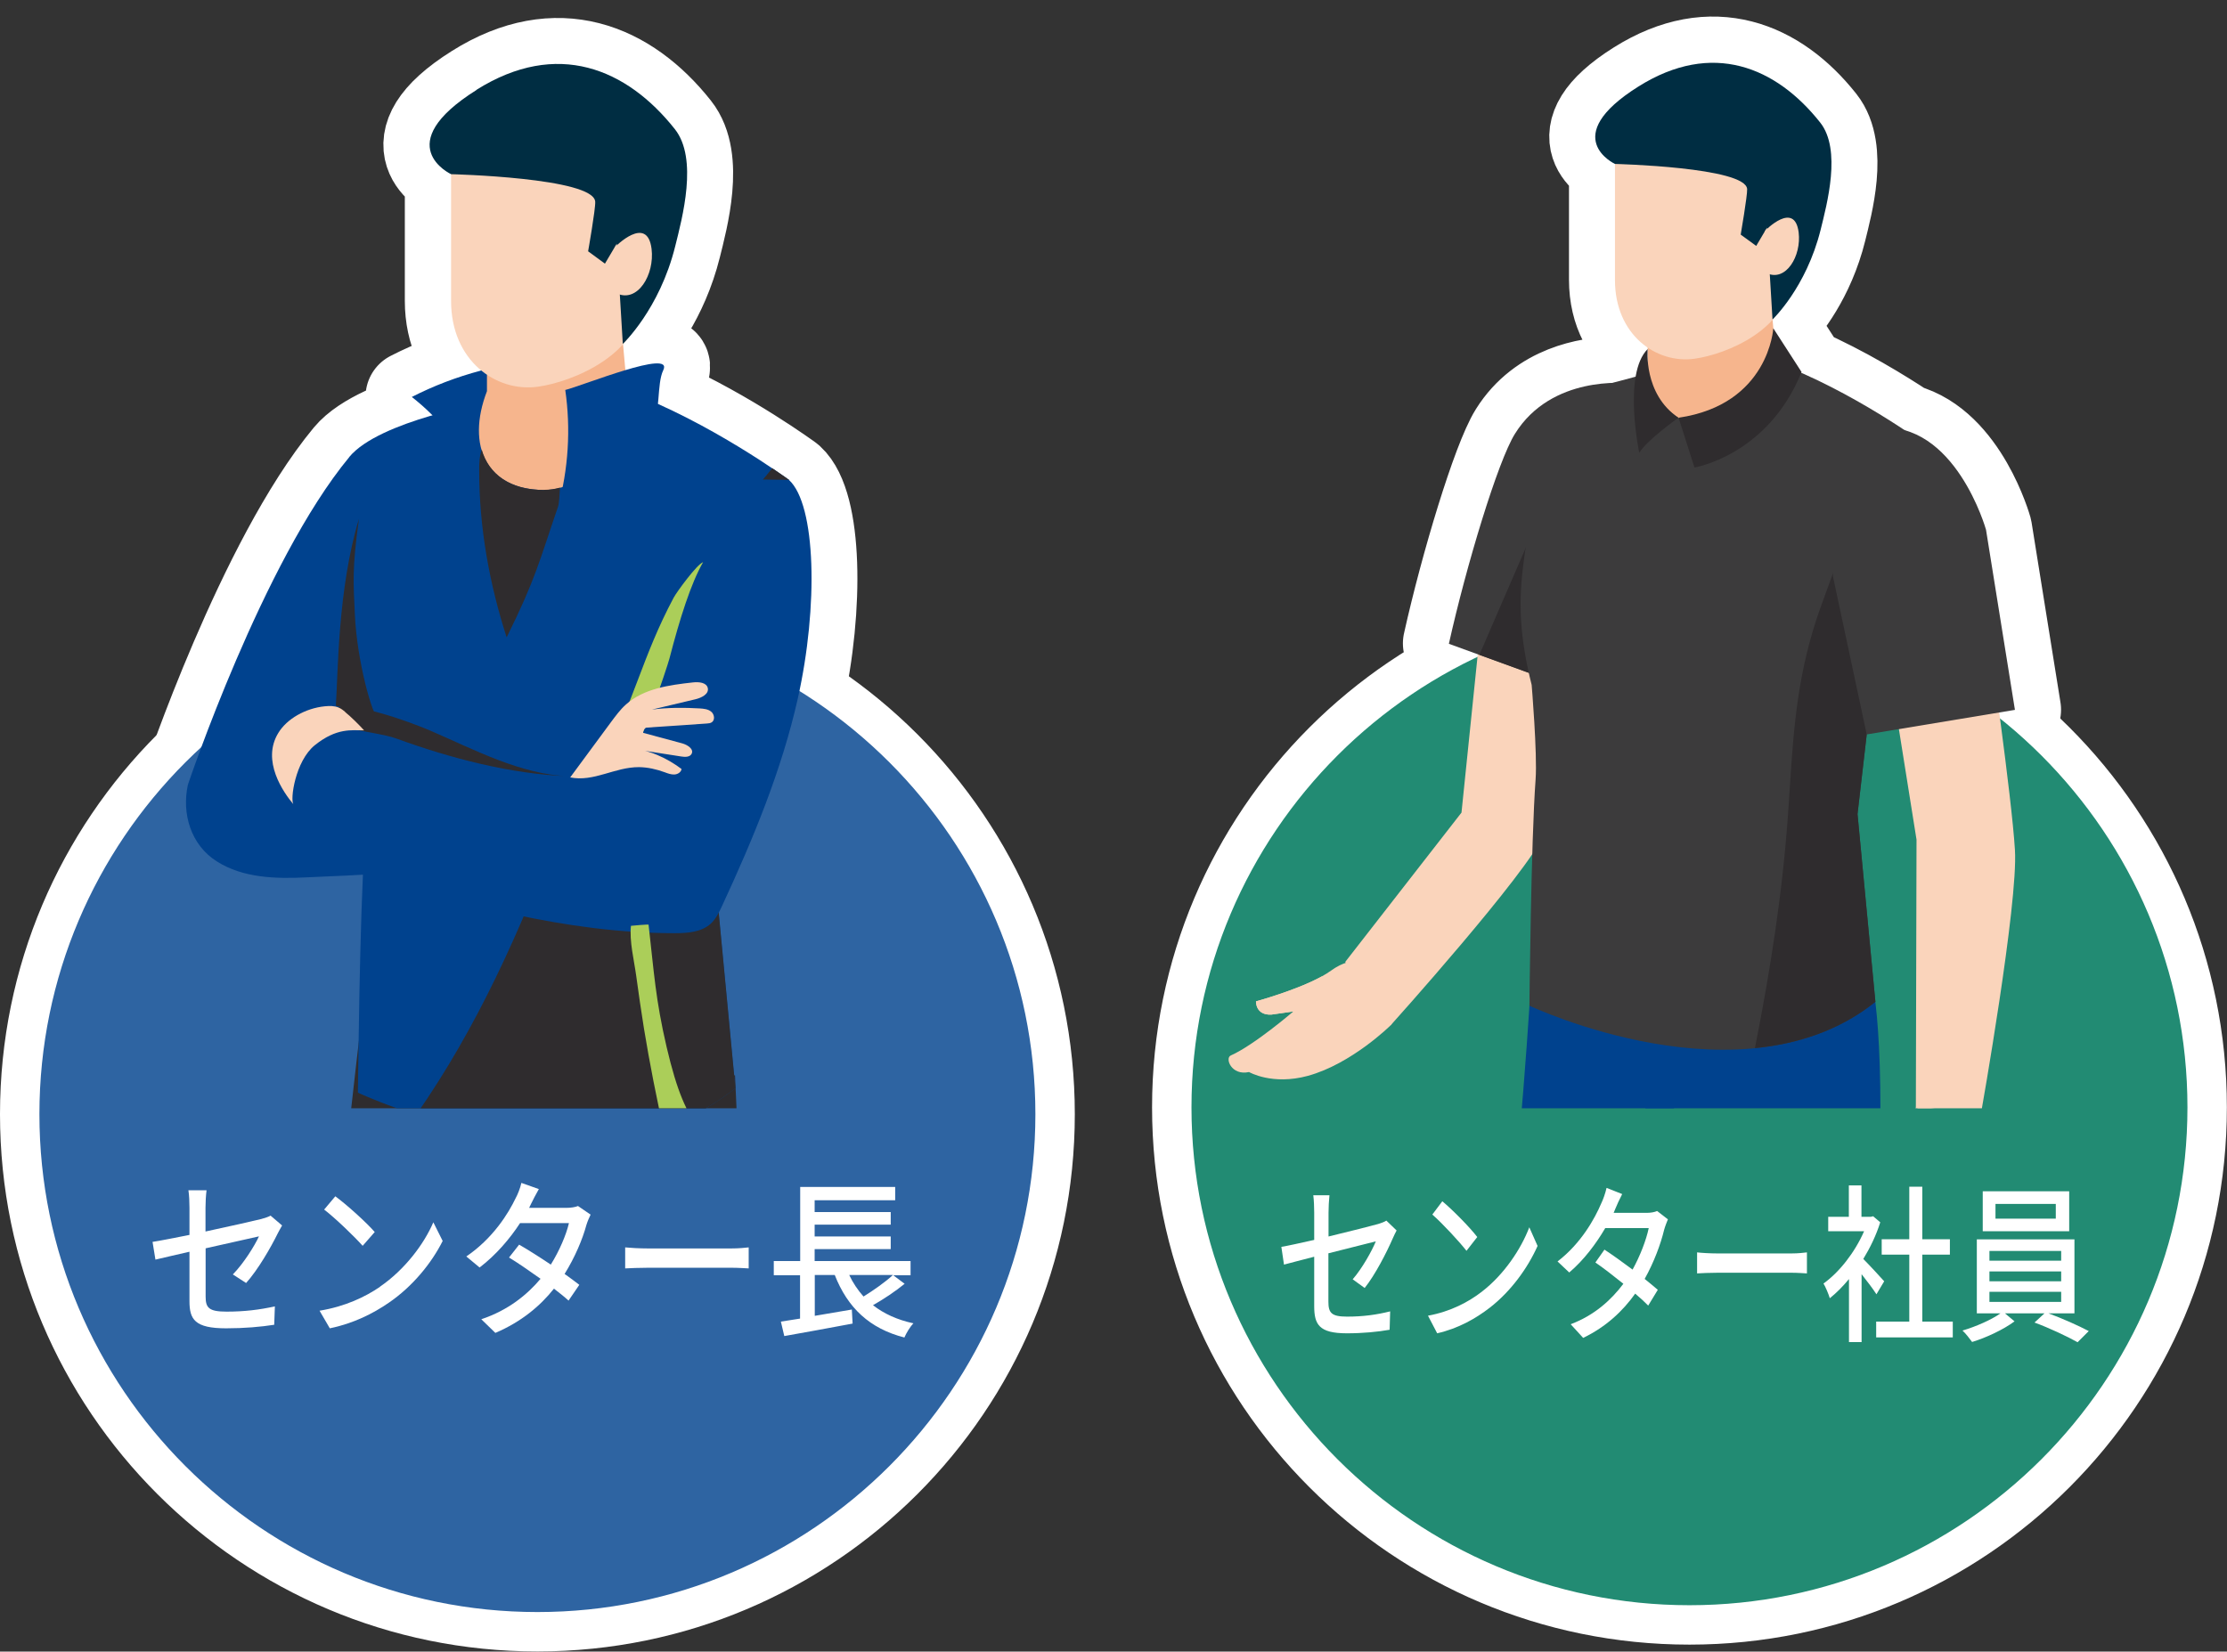 <?xml version="1.0" encoding="UTF-8"?><svg id="b" xmlns="http://www.w3.org/2000/svg" xmlns:xlink="http://www.w3.org/1999/xlink" viewBox="0 0 169.49 125.73"><rect x="0" y="0" width="169.49" height="125.73" fill="#333333" stroke="none"/><defs><clipPath id="d"><rect x="10.09" y="0" width="58.58" height="84.37" style="fill:none;"/></clipPath><clipPath id="e"><rect x="86.41" width="70.37" height="84.37" style="fill:none;"/></clipPath></defs><g id="c"><g><g><path d="M60.71,53.17c1.57-7.01,1.39-14.76-.68-16.64h0s-4.6-3.38-9.96-5.78c.1-.94,.12-1.97,.41-2.58,.4-.83-1.11-.54-2.9,0l-.18-1.96c.08-.09,.16-.17,.23-.27,.7-.75,2.77-3.23,3.76-7.2,.53-2.13,1.76-6.66-.03-8.91-3.65-4.61-8.96-6.85-15.1-2.99-6.7,4.21-1.95,6.42-1.95,6.42v9.64c0,2.4,.96,4.19,2.32,5.3-.03,0-.05,0-.08,.01-1.81,.48-3.57,1.15-5.23,2,.56,.43,1.07,.91,1.57,1.41-2.39,.69-5.14,1.75-6.32,3.17-6.58,7.95-12.28,24.94-12.28,24.94h0c-.48,2.21,.22,4.59,2.21,5.84,1.98,1.26,4.48,1.33,6.83,1.21,1.57-.08,3.01-.13,4.29-.21-.28,6.04-.38,16.58-.38,16.58,0,0,2.2,1.04,5.52,2.01,.08,.02,.16,.04,.24,.07,.31,.09,.63,.18,.96,.26,.09,.02,.17,.05,.25,.07,.41,.1,.82,.21,1.25,.3,.04,.01,.09,.02,.13,.03,.38,.08,.76,.16,1.16,.24,.12,.02,.25,.05,.37,.07,.37,.07,.74,.13,1.11,.19,.09,.01,.18,.03,.27,.04,.46,.07,.92,.13,1.39,.18,.11,.01,.23,.02,.35,.03,.37,.04,.74,.07,1.12,.09,.14,0,.28,.02,.42,.03,.46,.02,.92,.04,1.38,.04,.03,0,.06,0,.09,0,.49,0,.97-.01,1.46-.04,.14,0,.29-.02,.43-.03,.38-.02,.75-.06,1.13-.1,.13-.02,.27-.03,.4-.05,.49-.06,.98-.14,1.46-.24,.09-.02,.18-.04,.26-.06,.41-.09,.81-.18,1.21-.29,.15-.04,.29-.08,.44-.13,.39-.12,.78-.25,1.17-.39,.09-.04,.19-.07,.29-.1,.47-.18,.93-.39,1.39-.62,.12-.06,.23-.12,.35-.18,.35-.19,.7-.38,1.05-.6,.13-.08,.26-.16,.38-.24,.44-.29,.88-.59,1.3-.93l-1.27-13.36c.09-.17,.18-.35,.26-.53,2.36-5.09,4.53-10.3,5.76-15.78Z" style="fill:none; stroke:#fff; stroke-linecap:round; stroke-linejoin:round; stroke-width:7px;"/><g><g><path d="M40.9,124.23C19.18,124.23,1.5,106.55,1.5,84.82S19.18,45.42,40.9,45.42s39.4,17.68,39.4,39.4-17.68,39.4-39.4,39.4Z" style="fill:#2e64a2;"/><path d="M40.9,46.92c20.9,0,37.9,17,37.9,37.9s-17,37.9-37.9,37.9S3,105.72,3,84.82,20,46.92,40.9,46.92m0-3C18.31,43.92,0,62.23,0,84.82s18.31,40.9,40.9,40.9,40.9-18.31,40.9-40.9-18.31-40.9-40.9-40.9h0Z" style="fill:#fff;"/></g><g><path d="M17.72,97.02c.83-.85,1.65-2.17,1.99-2.9-.27,.06-2.17,.48-4.06,.91v3.68c0,.86,.26,1.14,1.6,1.14s2.5-.14,3.67-.4l-.05,1.4c-1.02,.16-2.28,.27-3.66,.27-2.39,0-2.79-.68-2.79-2.07v-3.76c-1.11,.26-2.11,.48-2.59,.6l-.22-1.35c.54-.08,1.6-.29,2.81-.53v-2.07c0-.42-.02-.94-.08-1.33h1.38c-.05,.39-.08,.92-.08,1.33v1.81c1.86-.4,3.73-.82,4.24-.95,.29-.08,.54-.16,.71-.26l.88,.75c-.09,.16-.23,.4-.33,.6-.53,1.08-1.51,2.78-2.41,3.78l-1.02-.66Z" style="fill:#fff;"/><path d="M28.92,97.95c1.88-1.29,3.35-3.24,4.06-4.9l.71,1.42c-.84,1.68-2.28,3.46-4.11,4.71-1.18,.81-2.67,1.57-4.48,1.94l-.78-1.34c1.95-.32,3.48-1.05,4.6-1.82Zm-.4-4.16l-.92,1.05c-.61-.69-2.06-2.09-2.93-2.76l.85-1.01c.83,.61,2.34,1.96,3,2.72Z" style="fill:#fff;"/><path d="M44.96,92.44c-.11,.22-.25,.55-.33,.81-.29,1.08-.87,2.46-1.66,3.73,.43,.31,.83,.6,1.12,.83l-.82,1.2c-.28-.26-.67-.57-1.11-.91-1.04,1.31-2.47,2.52-4.46,3.37l-1.07-1.04c2.06-.69,3.49-1.87,4.51-3.08-.87-.62-1.77-1.24-2.4-1.62l.77-.98c.66,.38,1.56,.95,2.41,1.52,.64-1.03,1.17-2.25,1.38-3.16h-3.72c-.77,1.18-1.83,2.43-3.08,3.38l-1.01-.84c2.04-1.39,3.2-3.28,3.75-4.43,.15-.26,.36-.79,.44-1.17l1.33,.47c-.22,.39-.48,.88-.6,1.14l-.14,.29h2.84c.33,0,.66-.05,.88-.14l.95,.65Z" style="fill:#fff;"/><path d="M47.58,94.96c.38,.04,1.1,.08,1.73,.08h6.36c.57,0,1.03-.05,1.31-.08v1.6c-.26-.01-.78-.05-1.3-.05h-6.37c-.66,0-1.35,.03-1.73,.05v-1.6Z" style="fill:#fff;"/><path d="M68.86,97.72c-.73,.6-1.64,1.2-2.42,1.64,.83,.65,1.86,1.12,3.08,1.38-.25,.25-.55,.75-.69,1.08-2.65-.68-4.32-2.26-5.3-4.76h-1.52v3.11l2.82-.48,.06,1.07c-1.84,.35-3.8,.7-5.2,.95l-.26-1.1c.42-.06,.92-.14,1.46-.23v-3.3h-2v-1.08h2.01v-5.64h7.23v1.01h-6.13v.9h5.79v.96h-5.79v.9h5.79v.96h-5.79v.91h7.3v1.08h-1.32l.88,.66Zm-4.23-.66c.29,.61,.66,1.16,1.09,1.64,.77-.48,1.66-1.1,2.24-1.64h-3.32Z" style="fill:#fff;"/></g></g><g style="clip-path:url(#d);"><path d="M25.66,95.49c.14-3.53,1.71-16.71,1.71-16.71,2.61,1.67,3.42-.03,5.91,1.34,6.72,3.68,22.5,1.74,22.66,1.74l.99,21.68-5.92,56.04c-5.9,3.31-8.88-1.86-8.88-1.86l-1.71-53.4-2.35-1.08-3.93,46.9c-8.2,2.81-7.62-1.19-7.62-1.19,0,0-1.44-39.44-.86-53.45Z" style="fill:#2f2c2e;"/><path d="M36.57,28.22c-1.81,.48-3.57,1.15-5.23,2,2,1.55,3.63,3.58,4.72,5.87,1.28-1.91,1.87-4.05,1.79-6.35-.02-.43-.07-.88-.32-1.22-.26-.34-.53-.42-.94-.31Z" style="fill:#00428e;"/><g><path d="M26.58,34.8c-6.58,7.95-12.28,24.94-12.28,24.94,0,0,22.65-28.82,22.8-29.1,0,0-8.23,1.38-10.52,4.15Z" style="fill:#00428e;"/><g><g><path d="M33,31.74c-3.16,.75-5.5,3.78-5.56,8.34-.07,5.46-2.05,8.38-.01,16.46,0,0,.48,5.7,.32,7.84-.38,5.12-.51,18.8-.51,18.8,0,0,17.82,8.45,28.72-.34l-1.48-15.58,2.13-18.38,3.43-12.35s-6.01-4.41-12.3-6.74c-4.99-1.85-6.2-.07-14.74,1.95Z" style="fill:#00428e;"/><path d="M54.75,39.62c-6.95,5.29-9.33,15.79-12.24,23.51-2.95,7.83-6.2,15.08-10.83,21.73,5.99,1.91,16.78,4.03,24.29-2.02l-1.48-15.58,2.13-18.38,3.43-12.35s-.48-.35-1.28-.89c-1.12,1.46-2.47,2.8-4.01,3.98Z" style="fill:#2f2c2e;"/><g><path d="M37.06,21.05v8.73c-1.61,4.18,0,7.52,4.35,7.52,3.74,0,6.33-4.56,6.33-7.52l-.79-8.73h-9.89Z" style="fill:#f6b58d;"/><path d="M34.33,22.91c0,4.55,3.43,6.97,6.6,6.53,2.62-.36,7.99-2.48,7.99-6.95l.9-8.28-15.49-2.76v11.46Z" style="fill:#fad4bb;"/><path d="M36.28,6.84c-6.7,4.21-1.95,6.42-1.95,6.42,0,0,10.88,.26,10.97,2.1,.03,.54-.54,3.77-.54,3.77l1.28,.94,.9-1.52,.46,7.63s2.8-2.63,3.99-7.44c.53-2.13,1.76-6.66-.03-8.91-3.65-4.61-8.96-6.85-15.1-2.99Z" style="fill:#002d42;"/></g></g><path d="M46.8,18.81l.15,3.53c1.58,.73,2.88-1.43,2.64-3.39-.33-2.66-2.79-.14-2.79-.14Z" style="fill:#fad4bb;"/></g></g><path d="M14.3,59.74c-.48,2.2,.22,4.59,2.21,5.84,1.98,1.26,4.48,1.33,6.83,1.21,4.29-.22,7.66-.16,9.37-1.35,1.49-1.03-.95-2.85-.25-4.52,1.32-3.13,1.87-6.6,1.37-9.96-.43-2.89-1.65-5.66-3.48-7.93-.72-.9-1.67-1.78-2.82-1.79-1.12,0-2.07,.81-2.84,1.63-3.77,3.98-6.24,8.98-8.65,13.9" style="fill:#00428e;"/><path d="M60.04,36.53c2.07,1.88,2.25,9.63,.68,16.64-1.23,5.47-3.4,10.69-5.76,15.78-.23,.49-.47,1-.87,1.37-.72,.65-1.78,.72-2.75,.72-8.25,0-16.33-2.25-24.2-4.73-1.22-.38-2.51-.82-3.32-1.81-1.01-1.23-1.01-3.06-.4-4.53,.61-1.47,1.73-2.66,2.85-3.79,8.31-8.42,18.04-15.79,29.33-19.32,.7-.22,1.43-.42,2.16-.36" style="fill:#00428e;"/><path d="M43.02,29.68c.43,2.97,.24,6.04-.56,8.94l3.91-3.42c.87-.77,2.56-1.78,3.24-2.72,.68-.94,.36-3.26,.87-4.3,.81-1.66-6.13,1.18-7.47,1.51Z" style="fill:#00428e;"/><path d="M51.27,45.5c-2.39,4.48-3.02,7.94-5.41,12.42,.86-.01,1.34-.66,2.2-.67,.55,0,2.68-6.33,2.89-7.12,.79-3.05,1.64-5.74,2.56-7.33-.43,.11-2.03,2.29-2.24,2.7Z" style="fill:#abce59;"/><path d="M43.39,59.19l3.09-4.19c.36-.48,.71-.97,1.16-1.37,1.36-1.22,3.29-1.48,5.1-1.68,.44-.05,1.04,0,1.13,.44,.09,.45-.48,.73-.93,.84l-3.33,.79c1.2-.16,2.43-.16,3.64-.09,.31,.02,.64,.05,.88,.25s.3,.62,.05,.8c-.11,.08-.26,.09-.4,.1l-4.56,.31c-.16,.01-.28,.25-.27,.4l2.97,.8c.4,.11,.9,.43,.72,.79-.13,.26-.5,.26-.79,.21l-3.91-.61c1.42,.07,2.79,.71,3.93,1.56-.03,.25-.3,.41-.55,.42s-.49-.08-.73-.17c-.63-.23-1.28-.38-1.95-.39-1.87-.01-3.43,1.15-5.26,.78Z" style="fill:#fad4bb;"/><path d="M41.41,37.3c-2.61,0-4.21-1.21-4.75-3.08-.16,.47-.2,1.03-.19,1.66,0,4.27,.78,8.59,2.09,12.64,2.23-4.51,2.46-5.73,3.9-9.92,.11-.31,.11-.87,.16-1.48-.39,.11-.79,.17-1.22,.17Z" style="fill:#2f2c2e;"/><path d="M32.7,55.6c3.34,1.44,6.94,3.37,10.57,3.49-4.37-.15-9.03-1.38-13.11-2.87-1.69-.62-6.75-.84-4.95-2.17,1.23-.91,6.28,1.03,7.49,1.55Z" style="fill:#2f2c2e;"/><path d="M26.27,54.19c-.15-.12-.31-.25-.51-.33-.31-.13-.69-.13-1.06-.09-1.44,.15-2.86,.94-3.52,2.03-1.3,2.12,.39,4.53,1.16,5.44-.28-.33,.13-3.31,1.62-4.51,1.67-1.34,2.81-1.13,3.75-1.13-.33-.37-1.04-1.08-1.45-1.4Z" style="fill:#fad4bb;"/><path d="M28.79,54.69c-.59-.12-2.64-.84-3.23-.96,.17-2.45,.14-8.9,1.76-14.23-.54,3.83-.42,4.91-.31,7.32,.16,3.54,1.36,7.78,1.78,7.87Z" style="fill:#2f2c2e;"/><path d="M50.58,86.27c.47-.11,2.18-.22,2.64-.33-.96-1.27-1.67-2.74-2.49-6.25-.84-3.61-.95-5.62-1.37-9.3,0-.03-1.2,.07-1.34,.09-.13,1.18,.24,2.62,.4,3.81,.18,1.34,.38,2.68,.59,4.01,.44,2.67,.96,5.33,1.56,7.97Z" style="fill:#abce59;"/></g></g><g><path d="M140.47,77.76c.06-.03,.12-.06,.17-.09,.29-.16,.57-.34,.85-.52,.08-.05,.15-.09,.23-.14,.34-.23,.68-.48,1.02-.75l-1.36-14.29,.7-6.07h0l11.28-1.87-2.2-13.71s-1.79-6.39-6.23-7.59c-1.71-1.13-4.64-2.94-7.85-4.35,.01-.02,.02-.05,.03-.07l-2.15-3.33h0l-.06-.66c.07-.08,.15-.16,.22-.24,.64-.69,2.54-2.96,3.44-6.6,.48-1.95,1.61-6.1-.03-8.17-3.35-4.23-8.21-6.28-13.84-2.74-6.14,3.86-1.78,5.89-1.78,5.89v8.84c0,2.41,1.05,4.16,2.5,5.14v.94c-.03-.5,0-.83,0-.83-.49,.49-.77,1.26-.92,2.12-.54,.15-1.12,.31-1.75,.46-1.8,.05-5.39,.59-7.44,3.86-1.3,2.08-3.71,10.05-5.03,15.99l2.32,.84h0l3.77,1.37c.07,.3,.13,.6,.21,.92,0,0,.44,5.23,.3,7.19-.35,4.7-.47,17.23-.47,17.23,0,0,13.13,6.22,23.05,1.7l.04-.02c.33-.15,.66-.32,.98-.49Z" style="fill:none; stroke:#fff; stroke-linecap:round; stroke-linejoin:round; stroke-width:7px;"/><g><g><path d="M128.58,123.71c-21.73,0-39.41-17.68-39.41-39.4s17.68-39.4,39.41-39.4,39.4,17.68,39.4,39.4-17.68,39.4-39.4,39.4Z" style="fill:#228b73;"/><path d="M128.58,46.4c20.9,0,37.9,17,37.9,37.9s-17,37.9-37.9,37.9-37.9-17-37.9-37.9,17-37.9,37.9-37.9m0-3c-22.59,0-40.9,18.31-40.9,40.9s18.31,40.9,40.9,40.9,40.9-18.31,40.9-40.9-18.31-40.9-40.9-40.9h0Z" style="fill:#fff;"/></g><g><path d="M102.94,97.4c.74-.85,1.47-2.17,1.77-2.9-.24,.06-1.93,.48-3.61,.91v3.68c0,.86,.23,1.14,1.43,1.14s2.23-.14,3.27-.4l-.04,1.4c-.91,.16-2.03,.27-3.26,.27-2.12,0-2.48-.68-2.48-2.07v-3.76c-.99,.26-1.87,.48-2.3,.6l-.2-1.35c.48-.08,1.43-.29,2.5-.53v-2.07c0-.42-.02-.94-.07-1.33h1.23c-.04,.39-.07,.92-.07,1.33v1.81c1.65-.4,3.32-.82,3.77-.95,.26-.08,.48-.16,.63-.26l.78,.75c-.08,.16-.21,.4-.29,.6-.47,1.08-1.34,2.78-2.14,3.78l-.91-.66Z" style="fill:#fff;"/><path d="M112.78,98.33c1.68-1.29,2.98-3.24,3.61-4.9l.63,1.42c-.75,1.68-2.03,3.46-3.65,4.71-1.05,.81-2.37,1.57-3.99,1.94l-.7-1.34c1.74-.32,3.09-1.05,4.09-1.82Zm-.35-4.16l-.82,1.05c-.54-.69-1.83-2.09-2.6-2.76l.76-1.01c.74,.61,2.08,1.96,2.66,2.72Z" style="fill:#fff;"/><path d="M126.94,92.82c-.09,.22-.22,.55-.29,.81-.26,1.08-.77,2.46-1.48,3.73,.38,.31,.74,.6,1,.83l-.73,1.2c-.25-.26-.59-.57-.99-.91-.93,1.31-2.2,2.52-3.96,3.37l-.95-1.04c1.83-.69,3.1-1.87,4.01-3.08-.77-.62-1.57-1.24-2.13-1.62l.69-.98c.58,.38,1.38,.95,2.14,1.52,.57-1.03,1.04-2.25,1.23-3.16h-3.31c-.69,1.18-1.62,2.43-2.74,3.38l-.89-.84c1.81-1.39,2.84-3.28,3.33-4.43,.13-.26,.32-.79,.4-1.17l1.19,.47c-.2,.39-.43,.88-.53,1.14l-.12,.29h2.53c.29,0,.58-.05,.78-.14l.84,.65Z" style="fill:#fff;"/><path d="M129.16,95.34c.33,.04,.98,.08,1.54,.08h5.65c.51,0,.92-.05,1.17-.08v1.6c-.23-.01-.7-.05-1.16-.05h-5.66c-.58,0-1.2,.03-1.54,.05v-1.6Z" style="fill:#fff;"/><path d="M142.81,98.53c-.24-.38-.71-1-1.13-1.53v5.17h-.96v-4.8c-.47,.57-.97,1.07-1.46,1.46-.09-.31-.33-.88-.48-1.12,1.19-.85,2.38-2.35,3.09-3.98h-2.73v-1.1h1.57v-2.39h.96v2.39h.72l.17-.04,.54,.46c-.31,.99-.77,1.94-1.29,2.79,.49,.49,1.35,1.43,1.59,1.7l-.59,.99Zm5.81,2.08v1.2h-5.83v-1.2h2.52v-5.1h-2.1v-1.17h2.1v-4h.99v4h2.1v1.17h-2.1v5.1h2.32Z" style="fill:#fff;"/><path d="M155.9,99.98c1.04,.38,2.29,.94,3.07,1.35l-.85,.85c-.78-.44-2.19-1.1-3.28-1.5l.76-.7h-3.01l.73,.61c-.83,.62-2.17,1.25-3.23,1.57-.18-.25-.49-.65-.73-.87,.99-.29,2.21-.82,2.89-1.31h-1.8v-5.63h7.43v5.63h-1.99Zm1.58-6.25h-6.58v-3.04h6.58v3.04Zm-6.07,2.24h5.46v-.74h-5.46v.74Zm0,1.57h5.46v-.75h-5.46v.75Zm0,1.57h5.46v-.77h-5.46v.77Zm5.05-7.46h-4.59v1.12h4.59v-1.12Z" style="fill:#fff;"/></g></g><g style="clip-path:url(#e);"><g><path d="M102.38,73.23l8.85-11.37,1.81-17.63,7.14,4.43s-1.41,11.87-2.66,14.83c-1.25,2.96-11.68,14.56-11.68,14.56l-3.46-4.81Z" style="fill:#fad4bb;"/><path d="M144.3,54.13l1.56,9.79-.05,20.32,4.04,3.65,.92-3.14s2.84-15.99,2.58-20.06c-.25-4.08-1.98-16.16-1.98-16.16l-7.07,5.61Z" style="fill:#fad4bb;"/><path d="M104.64,73.22s-1.6-.6-3.34,.67c-1.73,1.26-5.71,2.34-5.71,2.34,0,0-.05,1.06,1.16,1.01l1.68-.24s-2.96,2.55-4.76,3.35c-.46,.2,.04,1.56,1.39,1.26,0,0,1.76,1.03,4.48,.29,3.35-.92,6.3-3.85,6.3-3.85,0,0,.87-1.65,2.35-3.44,0,0,1.26-2.88-3.55-1.38Z" style="fill:#fad4bb;"/><path d="M121.5,41.24c-2.65-.16,2.33-12.06,2.33-12.06,0,0-5.73-.66-8.53,3.84-1.3,2.08-3.71,10.05-5.03,15.99l8.03,2.92,5.53-10.81c-.76,.11-1.54,.17-2.33,.12Z" style="fill:#3c3b3c;"/><g><g><path d="M116.74,70.17s-.17,5.72-1.12,16.58c-.57,6.53-.91,26.48-.91,26.48l.91,36.71c4.32,3.19,8.79,.32,8.79,.32l1.04-34.26,2.29-27.58-1.23-14.92-9.77-3.33Z" style="fill:#00428e;"/><path d="M116.26,102.81c-.18-5.3-.55-10.6-.65-15.9-.56,6.7-.9,26.31-.9,26.31l.91,36.71c.9,.67,1.81,1.05,2.68,1.27-.83-9.88-1.13-18.88-1.38-28.8-.6-6.51-.44-13.18-.66-19.6Z" style="fill:#000001; opacity:.07;"/><path d="M122.52,74.84l3.99,13.99,3.41,29.82,4.66,36.01c3.27,3.61,8.02,.14,8.02,.14l-.78-36.18,1.14-27.19c.58-14.17-.67-17.5-.67-17.5l-19.78,.92Z" style="fill:#00428e;"/><polygon points="118.3 36.67 112.59 49.85 118.3 51.93 118.3 36.67" style="fill:#2f2c2e;"/><path d="M121.68,29.41c-2.9,.69-5.04,3.46-5.1,7.64-.06,5.01-1.88,7.68-.01,15.09,0,0,.44,5.23,.3,7.19-.35,4.7-.47,17.23-.47,17.23,0,0,16.34,7.75,26.33-.31l-1.36-14.29,1.95-16.85,3.15-11.32s-5.51-4.05-11.28-6.18c-4.58-1.69-5.68-.07-13.51,1.79Z" style="fill:#3c3b3c;"/><path d="M140.36,39.66c4.17-2.45,.54-.39-.3,2.33-.62,2.01-1.47,3.95-2.07,5.97-1.43,4.78-1.56,8.94-1.9,13.9-.42,6.05-1.35,12.01-2.53,17.93,3.22-.32,6.43-1.32,9.17-3.52l-1.36-14.29,1.95-16.85,3.13-11.25c-1.38,2.18-3.36,4.17-6.09,5.78Z" style="fill:#2f2c2e;"/><path d="M132.56,122.58c-.3-1.68-.47-3.38-.34-5.03-.92-5.58-2.26-17.57-3.44-23.09-.16-.73-4.09-2.71-4.09-2.71l2.5,3,2.73,23.9,4.66,36.01c1.02,1.13,2.19,1.56,3.31,1.62-1.54-11.22-2.31-21.62-5.19-32.61-.1-.38-.14-.74-.15-1.09Z" style="fill:#000001; opacity:.07;"/><path d="M145.82,84.25l-1.52,5.08,.62,6.69s1.51,.06,1.41-1.97l-.2-2.32,.06,.29v.02l.84,2.67-.05,2.51-.13,.81c-.12,.77,.98,1.18,1.41,.51,.12-.2,1.22-1.93,1.22-1.93l2-1.53,.87-2.71-1.59-7.64-4.95-.51Z" style="fill:#fad4bb;"/><g><path d="M125.4,19.62v8.01c0,2.71,2.19,4.9,4.9,4.9s4.9-2.19,4.9-4.9l-.72-8.01h-9.07Z" style="fill:#f6b58d;"/><path d="M122.91,21.32c0,4.17,3.14,6.39,6.05,5.99,2.41-.33,7.32-2.28,7.32-6.37l.83-7.59-14.2-2.53v10.51Z" style="fill:#fad4bb;"/><g><path d="M124.69,6.59c-6.14,3.86-1.78,5.89-1.78,5.89,0,0,9.97,.24,10.06,1.92,.02,.49-.49,3.46-.49,3.46l1.18,.86,.82-1.39,.42,6.99s2.56-2.41,3.66-6.82c.48-1.95,1.61-6.1-.03-8.17-3.35-4.23-8.21-6.28-13.84-2.74Z" style="fill:#002d42;"/><path d="M127.75,31.8l1.21,3.79s5.59-.92,8.15-7.27l-2.15-3.33s-.32,5.8-7.21,6.81Z" style="fill:#2f2c2e;"/><path d="M125.4,26.57c-1.91,1.91-.64,7.9-.64,7.9,.6-.99,2.98-2.67,2.98-2.67-2.69-1.81-2.34-5.24-2.34-5.24Z" style="fill:#2f2c2e;"/></g></g><path d="M142.87,32.57c-3.49,.33-3.37,11.31-3.37,11.31l2.57,12.03,11.28-1.87-2.2-13.71s-2.33-8.32-8.28-7.76Z" style="fill:#3c3b3c;"/></g><path d="M134.33,17.56l.14,3.24c1.45,.67,2.64-1.31,2.42-3.11-.31-2.44-2.55-.13-2.55-.13Z" style="fill:#fad4bb;"/></g><path d="M100.6,74.33c-1.92,1.06-5.01,1.9-5.01,1.9,0,0-.05,1.06,1.16,1.01l1.68-.24s3.95,.34,2.6-1.58c-.25-.36-.38-.73-.43-1.1Z" style="fill:#fad4bb;"/></g></g></g></g></g></svg>
